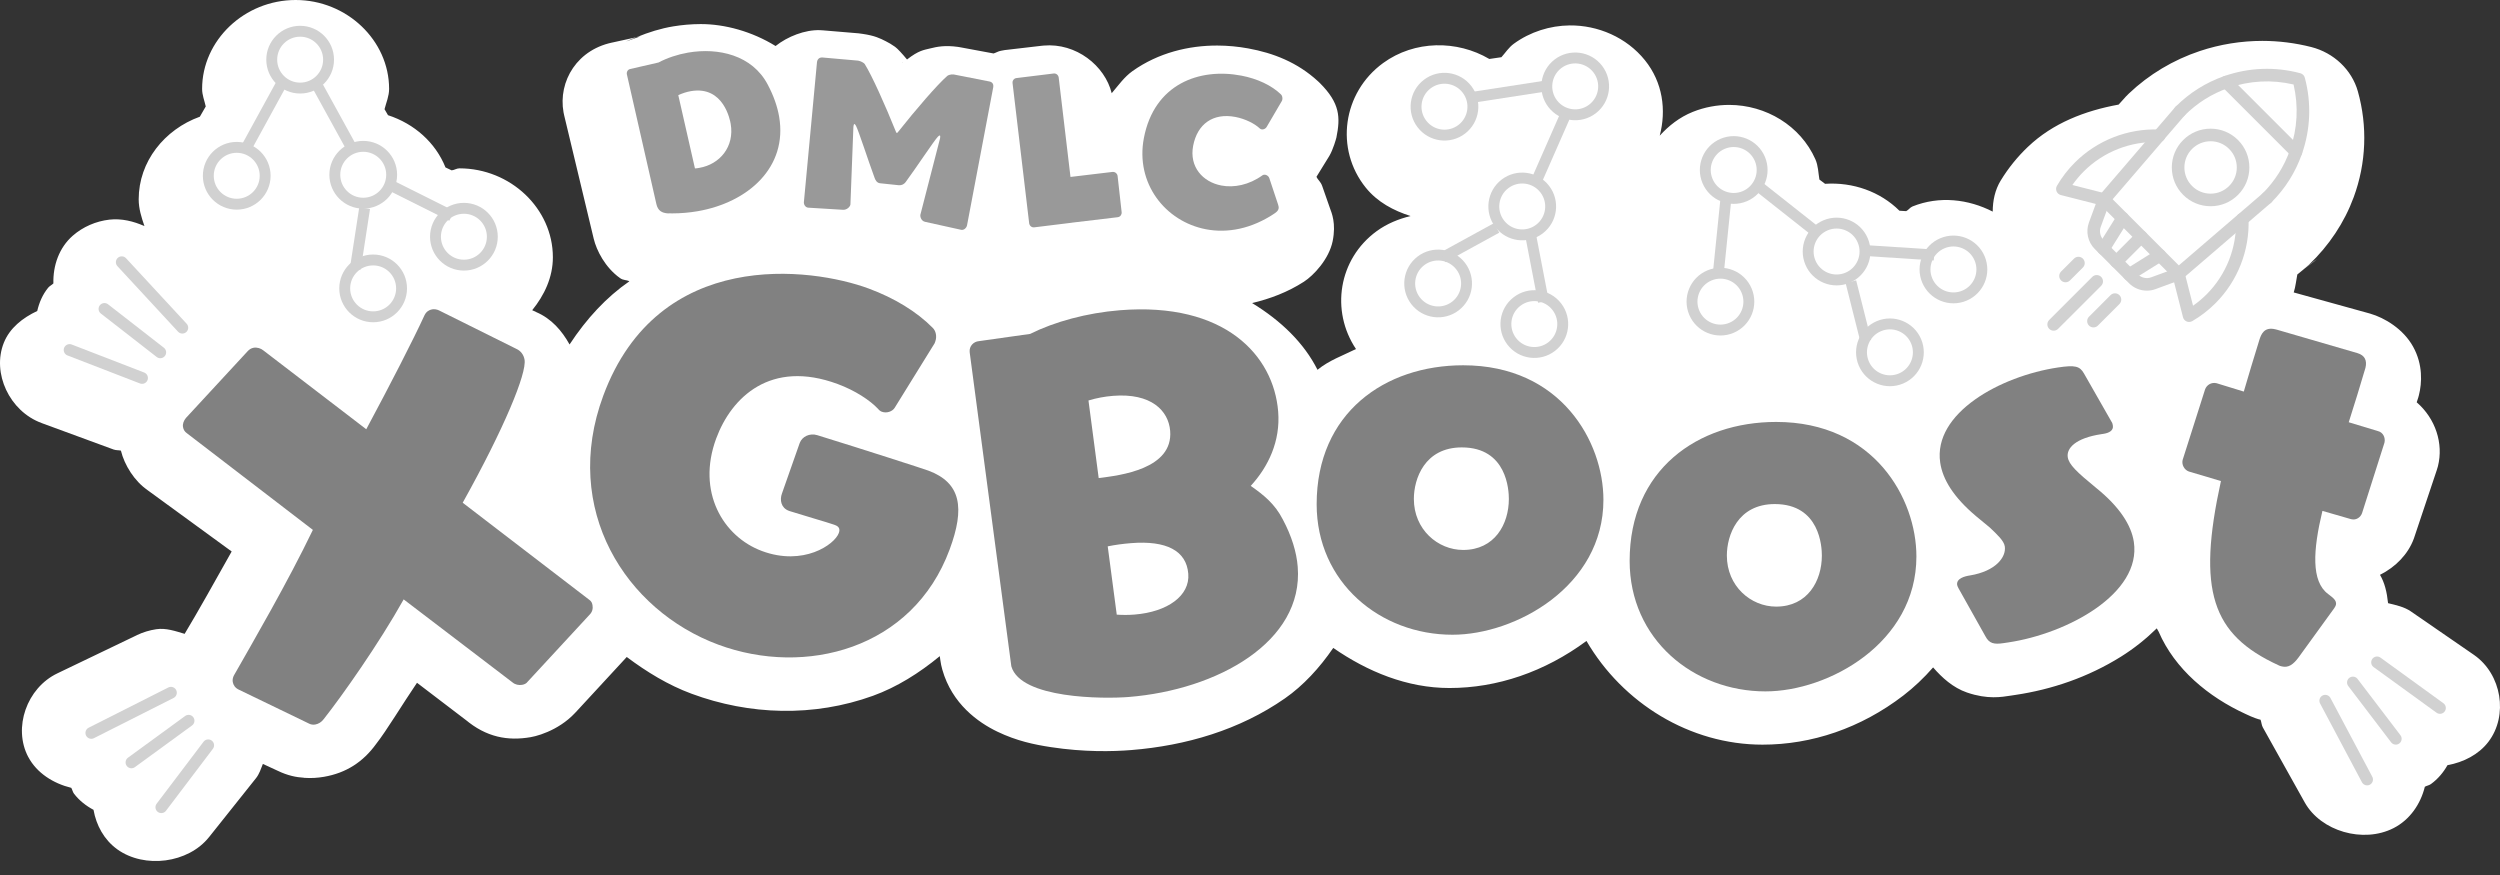 <svg xmlns="http://www.w3.org/2000/svg" width="160" height="56" viewBox="0 0 160 56" fill="none"><rect x="0" y="0" width="160" height="56" fill="#333333" stroke="none"/><g clip-path="url(#clip0_20936_6879)"><path d="M18.92 0C15.646 0 12.935 2.577 12.935 5.689C12.935 6.083 13.085 6.439 13.168 6.814L12.791 7.468C10.527 8.285 8.876 10.34 8.876 12.754C8.876 13.36 9.055 13.919 9.245 14.47C8.538 14.157 7.777 13.969 7.003 14.057H7.001C6.136 14.156 5.305 14.519 4.663 15.08C4.659 15.083 4.656 15.086 4.652 15.089C3.774 15.861 3.387 17.006 3.417 18.139C3.314 18.241 3.173 18.302 3.082 18.414C2.725 18.852 2.507 19.365 2.383 19.903C1.442 20.346 0.624 20.995 0.248 21.93L0.246 21.934C-0.533 23.88 0.612 26.322 2.655 27.071H2.651L7.29 28.776V28.774C7.433 28.826 7.59 28.805 7.738 28.84C7.962 29.759 8.605 30.802 9.46 31.377L9.339 31.294L14.827 35.295C13.747 37.221 12.67 39.146 11.817 40.566C11.222 40.389 10.621 40.178 10.002 40.27C9.573 40.334 9.153 40.461 8.766 40.646L8.761 40.651L3.681 43.09C1.712 44.024 0.819 46.581 1.809 48.449L1.812 48.451C2.352 49.469 3.405 50.139 4.562 50.422C4.632 50.541 4.649 50.682 4.734 50.794C4.736 50.796 4.738 50.799 4.74 50.802C5.071 51.231 5.502 51.572 5.985 51.829C6.157 52.811 6.658 53.742 7.493 54.347C7.497 54.35 7.501 54.354 7.505 54.357C9.255 55.613 12.048 55.243 13.372 53.582L13.375 53.58L16.376 49.813L16.381 49.808C16.598 49.535 16.698 49.207 16.824 48.891L17.768 49.327C17.77 49.328 17.771 49.328 17.773 49.329C18.405 49.636 18.962 49.748 19.462 49.776V49.781C19.921 49.815 20.347 49.782 20.733 49.716C22.153 49.471 23.242 48.764 24.076 47.608C24.745 46.756 25.758 45.065 26.688 43.698L29.95 46.185L29.763 46.036C31.124 47.195 32.508 47.429 33.96 47.179C34.67 47.057 36.228 46.512 37.171 45.176L36.809 45.624L40.112 42.047C41.393 43.006 42.762 43.844 44.261 44.399C47.969 45.772 52.082 45.901 55.87 44.531C57.4 43.977 58.83 43.077 60.146 41.994L60.18 42.239C60.208 42.45 60.251 42.658 60.31 42.863C60.931 45.046 62.597 46.234 63.835 46.828C65.072 47.422 66.19 47.653 67.253 47.816C69.38 48.141 71.212 48.099 72.396 48.004C75.9 47.723 79.342 46.713 82.234 44.697C83.412 43.876 84.456 42.741 85.328 41.467C87.523 42.985 90.052 44.033 92.767 44.033C95.817 44.033 98.854 43.002 101.534 41.021C103.857 45.007 108.156 47.658 112.8 47.658C115.94 47.658 119.081 46.611 121.817 44.511C122.488 43.995 123.129 43.39 123.719 42.714C124.281 43.364 124.993 44.014 125.89 44.322C127.222 44.778 128.111 44.606 128.681 44.521L128.99 44.474H128.992C131.298 44.13 133.618 43.353 135.744 42.025C136.577 41.503 137.332 40.901 138.033 40.215C138.07 40.288 138.115 40.355 138.153 40.426C139.187 42.828 141.345 44.608 143.711 45.692C144.197 45.928 144.552 46.041 144.676 46.063C144.737 46.226 144.737 46.405 144.823 46.559L144.825 46.561L147.504 51.357C148.536 53.203 151.244 53.987 153.183 53.002C154.237 52.466 154.918 51.454 155.19 50.352C155.314 50.282 155.462 50.264 155.577 50.181L155.58 50.179C156.026 49.855 156.377 49.437 156.639 48.971C157.669 48.786 158.637 48.288 159.255 47.48C160.544 45.796 160.11 43.151 158.343 41.92C158.338 41.916 158.333 41.913 158.329 41.91L154.301 39.134L154.295 39.129C153.868 38.837 153.346 38.726 152.836 38.603C152.759 37.876 152.617 37.297 152.32 36.789C153.324 36.288 154.122 35.463 154.485 34.473C154.496 34.442 154.507 34.411 154.517 34.38L155.951 30.095C155.979 30.011 156.005 29.927 156.027 29.842C156.395 28.384 155.872 26.788 154.669 25.747C154.7 25.648 154.734 25.552 154.765 25.454C154.781 25.399 154.797 25.343 154.811 25.287C155.007 24.507 155.073 23.337 154.442 22.193C153.812 21.048 152.607 20.337 151.7 20.075C151.687 20.071 151.674 20.067 151.66 20.063L146.798 18.716C146.919 18.343 146.951 17.952 147.028 17.568L147.499 17.184C147.415 17.245 147.449 17.224 147.35 17.295L147.543 17.148L147.499 17.184C148.549 16.422 148.561 16.345 147.495 17.181C147.588 17.108 147.678 17.03 147.764 16.949C147.687 17.023 147.828 16.89 147.775 16.941L147.782 16.932C149.056 15.718 150.04 14.242 150.637 12.621C151.44 10.441 151.529 8.076 150.903 5.848C150.515 4.469 149.368 3.378 147.917 3.009C146.892 2.749 145.839 2.617 144.788 2.617C143.435 2.618 142.083 2.835 140.795 3.264C139.09 3.832 137.532 4.766 136.252 5.983L136.246 5.989C136.033 6.191 135.963 6.285 136.028 6.212L135.592 6.694C133.434 7.086 131.38 7.883 129.801 9.385H129.799C129.124 10.027 128.535 10.752 128.053 11.543H128.051C127.677 12.157 127.536 12.842 127.534 13.543C125.985 12.748 124.129 12.519 122.404 13.211C122.238 13.277 122.153 13.434 121.996 13.513L121.564 13.487C120.329 12.26 118.589 11.646 116.804 11.764L116.442 11.491C116.368 11.054 116.369 10.612 116.182 10.19C115.227 8.04 113.017 6.719 110.675 6.714C109.898 6.712 109.095 6.857 108.342 7.159C107.485 7.503 106.8 8.05 106.223 8.682C106.652 7.049 106.42 5.274 105.275 3.854C104.096 2.392 102.273 1.607 100.452 1.627C99.211 1.641 97.941 2.03 96.885 2.799C96.555 3.04 96.352 3.37 96.09 3.661L95.316 3.774C93.257 2.561 90.535 2.566 88.519 4.035C85.925 5.925 85.42 9.542 87.409 12.009C88.154 12.932 89.183 13.479 90.277 13.826C89.514 14.011 88.769 14.312 88.111 14.791C85.654 16.581 85.148 19.893 86.783 22.338C85.945 22.753 85.055 23.065 84.32 23.667C83.461 21.957 81.995 20.531 80.135 19.396C81.28 19.124 82.413 18.699 83.449 18.031C84.072 17.629 85.056 16.587 85.291 15.43V15.428C85.52 14.288 85.227 13.626 85.115 13.318L84.568 11.753L84.618 11.914C84.533 11.625 84.361 11.546 84.254 11.315L85.043 10.035C85.057 10.014 85.07 9.992 85.083 9.969C85.318 9.57 85.513 8.878 85.528 8.809C85.528 8.806 85.529 8.804 85.53 8.801C85.789 7.515 85.771 6.61 84.464 5.307C84.429 5.273 84.394 5.239 84.357 5.206C83.035 3.987 81.49 3.391 79.884 3.098C79.244 2.981 78.583 2.917 77.904 2.915C76.089 2.911 74.14 3.37 72.478 4.551C71.956 4.922 71.572 5.467 71.149 5.966C70.716 4.204 68.87 2.732 66.795 2.917C66.759 2.92 66.722 2.923 66.686 2.927L64.3 3.205C64.217 3.218 64.135 3.233 64.053 3.251C63.886 3.28 63.748 3.373 63.589 3.422L61.501 3.034C61.484 3.031 61.468 3.028 61.451 3.026L61.428 3.021C61.383 3.013 61.337 3.006 61.292 2.999C60.481 2.888 59.986 2.985 59.525 3.101C59.129 3.2 58.804 3.219 58.049 3.807C57.748 3.443 57.451 3.116 57.285 2.997C57.055 2.833 56.877 2.734 56.691 2.639C56.326 2.453 55.983 2.281 55.211 2.169C55.124 2.155 55.037 2.142 54.949 2.133L52.668 1.942C52.606 1.937 52.544 1.933 52.481 1.931C51.527 1.896 50.404 2.333 49.637 2.945C48.122 2.01 46.38 1.537 44.839 1.541C44.235 1.542 43.656 1.595 43.099 1.686C42.287 1.819 41.506 2.065 40.742 2.38L40.996 2.324L40.069 2.653C40.288 2.542 40.518 2.473 40.742 2.38L39.183 2.723L39.392 2.683C36.936 3.085 35.709 5.219 36.066 7.188C36.078 7.252 36.091 7.316 36.106 7.379L37.996 15.272C38.179 16.037 38.729 17.112 39.671 17.791C39.899 17.956 40.056 17.894 40.282 18.002C38.81 19.02 37.545 20.382 36.452 22.046C35.969 21.177 35.298 20.388 34.306 19.97L34.459 20.04L34.061 19.853C34.838 18.893 35.384 17.752 35.384 16.464C35.384 13.351 32.673 10.774 29.399 10.774C29.221 10.774 29.079 10.887 28.904 10.902L28.511 10.715C27.875 9.13 26.525 7.922 24.832 7.372L24.61 6.988C24.72 6.557 24.903 6.148 24.903 5.69C24.903 2.581 22.193 0 18.92 0ZM57.799 3.966C57.787 3.976 57.776 3.993 57.764 4.004C57.745 4.02 57.743 4.015 57.724 4.032L57.799 3.966Z" fill="white"></path><path d="M37.736 39.338C37.908 39.165 37.959 38.954 37.92 38.73C37.896 38.59 37.849 38.483 37.717 38.39L29.613 32.175C32.278 27.392 33.721 23.886 33.571 23.018C33.518 22.71 33.33 22.454 33.049 22.329L28.099 19.867C27.973 19.802 27.795 19.775 27.655 19.799C27.459 19.833 27.278 19.95 27.171 20.171C26.437 21.767 24.99 24.582 23.441 27.472L16.866 22.435C16.697 22.291 16.454 22.218 16.23 22.256C16.09 22.28 15.959 22.36 15.862 22.464L11.901 26.749C11.757 26.918 11.679 27.133 11.712 27.329C11.741 27.497 11.821 27.628 11.953 27.72L20.024 33.913C18.389 37.308 16.186 41.089 14.969 43.23C14.904 43.356 14.872 43.506 14.896 43.646C14.93 43.842 15.048 44.023 15.268 44.13L19.796 46.319C19.923 46.384 20.067 46.388 20.18 46.368C20.375 46.335 20.585 46.212 20.724 46.015C21.884 44.547 24.248 41.2 25.835 38.361L32.804 43.676C32.973 43.82 33.211 43.865 33.407 43.831C33.547 43.807 33.682 43.755 33.775 43.624L37.736 39.338Z" fill="#818181"></path><path d="M53.448 33.606C53.714 33.704 53.772 33.877 53.683 34.117C53.407 34.863 51.41 36.244 48.773 35.268C46.268 34.341 44.574 31.471 45.837 28.061C46.813 25.424 49.32 22.989 53.61 24.577C54.729 24.991 55.679 25.616 56.2 26.172C56.26 26.255 56.357 26.321 56.437 26.351C56.757 26.469 57.112 26.328 57.254 26.108L59.817 21.968L59.856 21.861C59.975 21.541 59.897 21.179 59.696 20.984C58.661 19.934 57.224 19.069 55.599 18.467C51.922 17.106 42.131 15.813 38.609 25.325C35.916 32.598 40.037 39.062 45.978 41.261C51.52 43.313 58.409 41.562 60.776 35.168C61.763 32.504 61.51 30.895 59.405 30.116C59.086 29.998 55.27 28.767 52.306 27.851C51.817 27.7 51.333 27.945 51.185 28.345L51.165 28.398L50.044 31.588C49.896 31.988 49.978 32.503 50.484 32.69L50.538 32.71C51.187 32.92 53.048 33.458 53.368 33.576L53.448 33.606Z" fill="#818181"></path><path d="M64.725 42.643C65.32 44.733 70.65 44.734 72.236 44.607C77.9 44.153 83.44 41.087 83.054 36.273C82.98 35.338 82.669 34.309 82.099 33.243C81.593 32.257 80.891 31.686 80.046 31.098C81.173 29.868 81.955 28.238 81.803 26.34C81.515 22.744 78.39 19.317 71.678 19.855C69.555 20.025 67.491 20.59 65.929 21.37L62.659 21.832C62.291 21.861 62.031 22.167 62.058 22.507L62.062 22.563L64.725 42.643ZM69.662 25.631C70.162 25.477 70.696 25.378 71.234 25.334C73.669 25.139 74.786 26.276 74.891 27.578C75.086 30.014 71.699 30.427 70.316 30.595L69.662 25.631ZM70.894 34.967C71.342 34.874 71.85 34.804 72.388 34.761C74.653 34.58 75.933 35.247 76.05 36.72C76.164 38.136 74.707 39.164 72.612 39.332C72.243 39.362 71.873 39.363 71.472 39.338L70.894 34.967Z" fill="#818181"></path><path d="M102.619 31.987C102.619 28.293 99.92 23.378 93.641 23.378C88.641 23.378 84.266 26.418 84.266 32.271C84.266 37.271 88.328 40.623 92.959 40.623C96.993 40.623 102.619 37.527 102.619 31.987ZM93.641 35.197C92.022 35.197 90.487 33.89 90.487 31.93C90.487 30.651 91.169 28.634 93.556 28.634C96.454 28.634 96.567 31.39 96.567 31.93C96.567 33.549 95.658 35.197 93.641 35.197Z" fill="#818181"></path><path d="M122.65 35.612C122.65 31.919 119.951 27.004 113.672 27.004C108.672 27.004 104.297 30.044 104.297 35.896C104.297 40.897 108.36 44.249 112.99 44.249C117.025 44.249 122.65 41.152 122.65 35.612ZM113.672 38.823C112.053 38.823 110.519 37.516 110.519 35.555C110.519 34.277 111.201 32.26 113.587 32.26C116.485 32.26 116.599 35.016 116.599 35.555C116.599 37.175 115.689 38.823 113.672 38.823Z" fill="#818181"></path><path d="M128.536 41.114C132.301 40.551 137.062 38.001 136.566 34.685C136.407 33.618 135.656 32.437 134.153 31.226C132.909 30.205 132.408 29.734 132.336 29.257C132.252 28.695 132.815 28.036 134.5 27.784L134.613 27.767C134.978 27.713 135.27 27.554 135.224 27.245C135.212 27.161 135.199 27.076 135.126 26.972L133.374 23.902C133.102 23.426 132.804 23.355 131.708 23.519C128.028 24.069 123.7 26.44 124.174 29.615C124.334 30.683 125.02 31.815 126.467 33.035L127.351 33.765C127.82 34.212 128.253 34.607 128.307 34.972C128.408 35.647 127.739 36.551 126.085 36.827C125.748 36.877 125.195 37.017 125.258 37.439C125.266 37.495 125.307 37.575 125.347 37.655L127.071 40.73C127.311 41.182 127.609 41.253 128.227 41.16L128.536 41.114Z" fill="#818181"></path><path d="M149.389 38.927C149.437 38.85 149.485 38.774 149.498 38.719C149.571 38.415 149.266 38.225 148.995 38.014C147.906 37.197 148.032 35.211 148.635 32.697L150.439 33.218L150.494 33.231C150.798 33.304 151.078 33.109 151.172 32.839L152.605 28.333C152.685 28.002 152.502 27.666 152.198 27.593L150.319 27.024C150.68 25.884 151.055 24.688 151.389 23.541C151.502 23.072 151.347 22.742 150.884 22.602L145.722 21.1L145.612 21.073C144.894 20.901 144.712 21.413 144.605 21.737C144.237 22.905 143.91 24.025 143.603 25.061L141.861 24.526C141.53 24.447 141.221 24.636 141.121 24.933L139.688 29.439C139.615 29.743 139.797 30.079 140.095 30.179L142.14 30.787C140.6 37.81 141.563 40.612 145.799 42.564C145.875 42.612 145.958 42.632 146.041 42.651C146.455 42.751 146.77 42.534 147.117 42.062L149.389 38.927Z" fill="#818181"></path><path d="M132.193 18.066C132.09 18.066 131.987 18.026 131.909 17.948C131.752 17.791 131.752 17.536 131.909 17.378L132.736 16.552C132.893 16.395 133.147 16.395 133.305 16.552C133.462 16.709 133.462 16.964 133.305 17.121L132.478 17.948C132.399 18.026 132.296 18.066 132.193 18.066Z" fill="#D1D1D1"></path><path d="M131.434 21.164C131.331 21.164 131.228 21.124 131.149 21.046C130.992 20.889 130.992 20.634 131.149 20.477L133.905 17.721C134.062 17.564 134.317 17.564 134.474 17.721C134.631 17.878 134.631 18.133 134.474 18.291L131.718 21.046C131.64 21.124 131.537 21.164 131.434 21.164Z" fill="#D1D1D1"></path><path d="M133.981 20.955C133.878 20.955 133.775 20.916 133.696 20.837C133.539 20.68 133.539 20.425 133.696 20.268L135.074 18.89C135.231 18.733 135.486 18.733 135.643 18.89C135.8 19.047 135.8 19.302 135.643 19.459L134.265 20.837C134.187 20.916 134.084 20.955 133.981 20.955Z" fill="#D1D1D1"></path><path d="M139.422 17.936C139.319 17.936 139.216 17.897 139.137 17.818L134.376 13.057C134.219 12.899 134.219 12.645 134.376 12.488C134.533 12.33 134.788 12.33 134.945 12.488L139.706 17.249C139.863 17.406 139.863 17.661 139.706 17.818C139.628 17.897 139.525 17.936 139.422 17.936Z" fill="#D1D1D1"></path><path d="M141.478 13.199C140.815 13.199 140.192 12.941 139.723 12.472C139.254 12.003 138.996 11.38 138.996 10.717C138.996 10.054 139.254 9.431 139.723 8.962C140.192 8.494 140.815 8.235 141.478 8.235C142.141 8.235 142.764 8.494 143.233 8.962C143.701 9.431 143.959 10.054 143.959 10.717C143.959 11.38 143.701 12.003 143.233 12.472C143.233 12.472 143.233 12.472 143.232 12.472C142.764 12.941 142.141 13.199 141.478 13.199ZM141.478 9.04C141.03 9.04 140.609 9.215 140.292 9.531C139.975 9.848 139.801 10.269 139.801 10.717C139.801 11.165 139.975 11.586 140.292 11.903C140.609 12.22 141.03 12.394 141.478 12.394C141.926 12.394 142.347 12.22 142.663 11.903C142.663 11.903 142.663 11.903 142.663 11.903C142.98 11.586 143.155 11.165 143.155 10.717C143.155 10.269 142.98 9.848 142.663 9.532C142.347 9.215 141.926 9.04 141.478 9.04Z" fill="#D1D1D1"></path><path d="M134.623 16.329C134.55 16.329 134.476 16.309 134.41 16.268C134.221 16.15 134.164 15.902 134.282 15.713L135.509 13.749C135.627 13.561 135.875 13.503 136.064 13.621C136.252 13.739 136.309 13.987 136.192 14.176L134.965 16.14C134.888 16.262 134.757 16.329 134.623 16.329Z" fill="#D1D1D1"></path><path d="M135.445 17.151C135.342 17.151 135.239 17.112 135.161 17.033C135.004 16.876 135.004 16.621 135.161 16.464L136.757 14.868C136.914 14.711 137.169 14.711 137.326 14.868C137.483 15.025 137.483 15.28 137.326 15.438L135.73 17.033C135.651 17.112 135.548 17.151 135.445 17.151Z" fill="#D1D1D1"></path><path d="M136.268 17.973C136.134 17.973 136.003 17.906 135.926 17.784C135.809 17.595 135.866 17.347 136.054 17.229L138.018 16.002C138.207 15.884 138.455 15.942 138.573 16.13C138.691 16.319 138.633 16.567 138.445 16.685L136.481 17.912C136.415 17.953 136.341 17.973 136.268 17.973Z" fill="#D1D1D1"></path><path d="M138.168 9.093C138.075 9.093 137.982 9.061 137.906 8.996C137.737 8.851 137.718 8.597 137.863 8.428L139.219 6.849C139.364 6.681 139.618 6.661 139.787 6.806C139.956 6.951 139.975 7.205 139.83 7.374L138.473 8.953C138.394 9.046 138.281 9.093 138.168 9.093Z" fill="#D1D1D1"></path><path d="M137.401 18.602C136.98 18.602 136.567 18.438 136.26 18.131L135.995 17.866C135.991 17.862 135.988 17.859 135.984 17.855L134.065 15.936C133.622 15.493 133.476 14.828 133.692 14.241L134.284 12.633C134.301 12.588 134.325 12.546 134.357 12.51L137.863 8.428C138.008 8.26 138.262 8.24 138.431 8.385C138.6 8.53 138.619 8.784 138.474 8.953L135.014 12.979L134.447 14.519C134.339 14.812 134.413 15.145 134.634 15.366L136.543 17.275C136.546 17.279 136.55 17.282 136.554 17.286L136.829 17.562C137.051 17.783 137.383 17.856 137.676 17.748L139.216 17.181L144.822 12.365C144.991 12.22 145.245 12.239 145.39 12.408C145.534 12.576 145.515 12.83 145.347 12.975L139.685 17.839C139.649 17.87 139.607 17.895 139.562 17.911L137.955 18.503C137.775 18.57 137.587 18.602 137.401 18.602Z" fill="#D1D1D1"></path><path d="M145.084 13.072C144.981 13.072 144.878 13.033 144.8 12.954C144.642 12.797 144.642 12.542 144.8 12.385C145.6 11.585 146.194 10.642 146.565 9.582C147.037 8.234 147.113 6.795 146.788 5.408C145.4 5.082 143.962 5.158 142.613 5.63C141.553 6.001 140.61 6.595 139.81 7.396C139.653 7.553 139.398 7.553 139.241 7.396C139.084 7.238 139.084 6.984 139.241 6.826C140.127 5.94 141.172 5.282 142.347 4.871C143.923 4.319 145.609 4.255 147.223 4.687C147.362 4.724 147.471 4.833 147.508 4.972C147.94 6.586 147.876 8.273 147.324 9.848C146.913 11.023 146.255 12.068 145.369 12.954C145.29 13.033 145.187 13.072 145.084 13.072Z" fill="#D1D1D1"></path><path d="M146.943 10.118C146.84 10.118 146.737 10.079 146.658 10L142.194 5.536C142.037 5.378 142.037 5.124 142.194 4.966C142.351 4.809 142.606 4.809 142.763 4.966L147.228 9.431C147.385 9.588 147.385 9.843 147.228 10C147.149 10.079 147.046 10.118 146.943 10.118Z" fill="#D1D1D1"></path><path d="M134.662 13.175C134.629 13.175 134.595 13.171 134.562 13.162L131.893 12.483C131.771 12.452 131.67 12.365 131.621 12.249C131.572 12.133 131.581 12 131.644 11.891C131.957 11.351 132.343 10.85 132.79 10.403C134.21 8.983 136.175 8.212 138.182 8.288C138.398 8.296 138.571 8.473 138.571 8.691C138.571 8.913 138.391 9.093 138.169 9.093H138.169C138.163 9.093 138.158 9.093 138.153 9.093C136.369 9.024 134.621 9.71 133.359 10.972C133.09 11.241 132.846 11.532 132.631 11.84L134.753 12.38C134.931 12.421 135.064 12.581 135.064 12.772C135.064 12.995 134.884 13.175 134.662 13.175Z" fill="#D1D1D1"></path><path d="M140.102 20.606C140.049 20.606 139.996 20.595 139.946 20.574C139.83 20.525 139.743 20.425 139.712 20.303L139.032 17.633C138.977 17.417 139.107 17.198 139.323 17.143C139.538 17.088 139.757 17.219 139.812 17.434L140.355 19.565C140.663 19.349 140.954 19.105 141.223 18.837C142.485 17.574 143.17 15.827 143.102 14.042C143.093 13.82 143.267 13.633 143.489 13.624C143.71 13.615 143.898 13.789 143.906 14.011C143.983 16.019 143.212 17.985 141.792 19.406C141.344 19.853 140.844 20.238 140.304 20.552C140.242 20.587 140.172 20.606 140.102 20.606Z" fill="#D1D1D1"></path><path d="M19.209 5.637C20.214 5.637 21.028 4.823 21.028 3.818C21.028 2.814 20.214 2 19.209 2C18.205 2 17.391 2.814 17.391 3.818C17.391 4.823 18.205 5.637 19.209 5.637Z" stroke="#D1D1D1" stroke-width="0.697"></path><path d="M15.151 13.069C16.155 13.069 16.97 12.254 16.97 11.25C16.97 10.245 16.155 9.431 15.151 9.431C14.146 9.431 13.332 10.245 13.332 11.25C13.332 12.254 14.146 13.069 15.151 13.069Z" stroke="#D1D1D1" stroke-width="0.697"></path><path d="M23.247 13.004C24.251 13.004 25.066 12.19 25.066 11.185C25.066 10.181 24.251 9.366 23.247 9.366C22.242 9.366 21.428 10.181 21.428 11.185C21.428 12.19 22.242 13.004 23.247 13.004Z" stroke="#D1D1D1" stroke-width="0.697"></path><path d="M23.881 20.276C24.886 20.276 25.7 19.461 25.7 18.457C25.7 17.452 24.886 16.638 23.881 16.638C22.877 16.638 22.062 17.452 22.062 18.457C22.062 19.461 22.877 20.276 23.881 20.276Z" stroke="#D1D1D1" stroke-width="0.697"></path><path d="M29.69 16.969C30.695 16.969 31.509 16.155 31.509 15.15C31.509 14.146 30.695 13.332 29.69 13.332C28.685 13.332 27.871 14.146 27.871 15.15C27.871 16.155 28.685 16.969 29.69 16.969Z" stroke="#D1D1D1" stroke-width="0.697"></path><path d="M18.065 5.261L15.777 9.439" stroke="#D1D1D1" stroke-width="0.697"></path><path d="M20.354 5.56L22.542 9.539" stroke="#D1D1D1" stroke-width="0.697"></path><path d="M23.337 13.319L22.74 17.199" stroke="#D1D1D1" stroke-width="0.697"></path><path d="M24.93 11.827L28.909 13.816" stroke="#D1D1D1" stroke-width="0.697"></path><path d="M148.816 44.845L151.496 49.889" stroke="#D1D1D1" stroke-width="0.75" stroke-linecap="round"></path><path d="M150.586 43.679L153.33 47.281" stroke="#D1D1D1" stroke-width="0.75" stroke-linecap="round"></path><path d="M152.131 42.391L156.158 45.31" stroke="#D1D1D1" stroke-width="0.75" stroke-linecap="round"></path><path d="M42.007 13.054C42.105 13.485 42.354 13.63 42.747 13.657C42.829 13.654 42.922 13.65 43.018 13.657C43.571 13.656 44.116 13.609 44.642 13.519C47.89 12.96 50.421 10.699 49.864 7.463C49.753 6.822 49.517 6.133 49.133 5.41C48.137 3.521 45.969 3.035 44.037 3.367C43.362 3.484 42.705 3.703 42.144 4L40.332 4.417C40.183 4.443 40.093 4.6 40.118 4.749L42.007 13.054ZM43.41 6.089C43.661 5.975 43.94 5.88 44.214 5.833C46.33 5.469 46.731 7.731 46.764 7.926C47.014 9.378 46.08 10.516 44.754 10.744C44.662 10.76 44.571 10.776 44.477 10.78L43.41 6.089Z" fill="#999999"></path><path d="M61.532 14.71C61.704 14.735 61.855 14.581 61.89 14.422L63.568 5.578L63.571 5.555C63.589 5.429 63.544 5.258 63.327 5.215L61.059 4.77L61.036 4.766C60.875 4.743 60.678 4.808 60.623 4.859C59.964 5.444 58.641 6.976 57.465 8.459C57.437 8.49 57.422 8.511 57.399 8.508C57.376 8.505 57.366 8.491 57.348 8.454C56.641 6.698 55.807 4.842 55.341 4.095C55.303 4.031 55.087 3.906 54.926 3.882L54.903 3.879L52.622 3.678C52.401 3.67 52.307 3.832 52.289 3.958L51.451 12.912C51.427 13.072 51.529 13.263 51.712 13.29L51.724 13.291L53.956 13.427C54.212 13.44 54.407 13.222 54.425 13.096L54.427 13.084L54.617 8.129L54.628 8.048C54.638 7.98 54.656 7.935 54.679 7.939C54.714 7.944 54.743 7.983 54.781 8.047C54.956 8.377 55.545 10.221 55.966 11.361C56.015 11.508 56.105 11.697 56.312 11.727L57.501 11.852C57.756 11.878 57.905 11.735 57.964 11.65C58.68 10.675 59.778 9.004 60.026 8.747C60.08 8.696 60.12 8.667 60.142 8.67C60.177 8.675 60.182 8.723 60.17 8.803L60.162 8.861L58.904 13.744L58.903 13.755C58.884 13.882 58.963 14.151 59.214 14.199L61.52 14.709L61.532 14.71Z" fill="#999999"></path><path d="M71.556 13.897C71.705 13.871 71.798 13.726 71.786 13.586L71.525 11.253C71.5 11.104 71.362 10.987 71.2 11.003L68.511 11.324L67.756 4.955C67.729 4.795 67.593 4.689 67.442 4.703L65.055 4.996L65.032 5C64.884 5.026 64.789 5.16 64.801 5.299L65.868 14.299C65.896 14.459 66.032 14.565 66.182 14.551L68.581 14.256L68.626 14.248L71.534 13.901L71.556 13.897Z" fill="#999999"></path><path d="M81.235 11.398C81.207 11.298 81.095 11.206 80.981 11.184C80.924 11.173 80.851 11.183 80.797 11.22C79.932 11.845 78.964 12.026 78.166 11.873C76.97 11.644 76.104 10.674 76.362 9.329C76.629 7.939 77.631 7.21 79.067 7.485C79.717 7.61 80.318 7.926 80.627 8.222C80.657 8.251 80.7 8.271 80.746 8.28C80.871 8.304 81.005 8.223 81.057 8.139L82.04 6.46C82.058 6.428 82.062 6.406 82.069 6.371C82.091 6.257 82.058 6.121 81.989 6.049C81.381 5.46 80.47 5.037 79.456 4.842C76.755 4.324 73.871 5.378 73.209 8.831C72.653 11.726 74.571 14.173 77.18 14.673C78.548 14.935 80.102 14.655 81.596 13.642C81.746 13.54 81.811 13.446 81.831 13.344C81.846 13.264 81.827 13.178 81.797 13.089L81.235 11.398Z" fill="#999999"></path><path d="M99.37 6.635C99.981 7.433 101.123 7.583 101.92 6.972C102.717 6.361 102.868 5.219 102.257 4.422C101.646 3.625 100.504 3.474 99.707 4.085C98.91 4.696 98.759 5.838 99.37 6.635Z" stroke="#D1D1D1" stroke-width="0.697"></path><path d="M91.003 7.935C91.614 8.732 92.756 8.883 93.553 8.272C94.35 7.66 94.501 6.519 93.89 5.721C93.279 4.924 92.137 4.773 91.34 5.384C90.542 5.996 90.391 7.137 91.003 7.935Z" stroke="#D1D1D1" stroke-width="0.697"></path><path d="M95.979 14.32C96.59 15.118 97.732 15.268 98.529 14.657C99.327 14.046 99.478 12.904 98.866 12.107C98.255 11.31 97.114 11.159 96.316 11.77C95.519 12.381 95.368 13.523 95.979 14.32Z" stroke="#D1D1D1" stroke-width="0.697"></path><path d="M90.596 19.248C91.208 20.046 92.349 20.197 93.147 19.585C93.944 18.974 94.095 17.833 93.484 17.035C92.872 16.238 91.731 16.087 90.933 16.698C90.136 17.309 89.985 18.451 90.596 19.248Z" stroke="#D1D1D1" stroke-width="0.697"></path><path d="M96.753 21.847C97.364 22.644 98.506 22.795 99.303 22.184C100.1 21.573 100.251 20.431 99.64 19.634C99.029 18.836 97.887 18.685 97.09 19.297C96.292 19.908 96.141 21.049 96.753 21.847Z" stroke="#D1D1D1" stroke-width="0.697"></path><path d="M98.974 5.498L94.266 6.224" stroke="#D1D1D1" stroke-width="0.697"></path><path d="M100.129 7.496L98.302 11.653" stroke="#D1D1D1" stroke-width="0.697"></path><path d="M95.785 14.585L92.343 16.472" stroke="#D1D1D1" stroke-width="0.697"></path><path d="M97.939 14.94L98.781 19.309" stroke="#D1D1D1" stroke-width="0.697"></path><path d="M111.665 12.556C112.59 12.165 113.024 11.098 112.633 10.173C112.242 9.247 111.175 8.814 110.25 9.204C109.324 9.595 108.891 10.662 109.282 11.587C109.672 12.513 110.739 12.946 111.665 12.556Z" stroke="#D1D1D1" stroke-width="0.697"></path><path d="M110.815 20.98C111.74 20.59 112.174 19.523 111.783 18.598C111.393 17.672 110.326 17.238 109.4 17.629C108.475 18.02 108.041 19.087 108.432 20.012C108.823 20.938 109.89 21.371 110.815 20.98Z" stroke="#D1D1D1" stroke-width="0.697"></path><path d="M118.249 17.773C119.174 17.382 119.608 16.315 119.217 15.39C118.826 14.464 117.759 14.031 116.834 14.422C115.908 14.812 115.475 15.879 115.866 16.805C116.256 17.73 117.323 18.164 118.249 17.773Z" stroke="#D1D1D1" stroke-width="0.697"></path><path d="M121.663 24.225C122.588 23.834 123.022 22.768 122.631 21.842C122.24 20.917 121.173 20.483 120.248 20.874C119.323 21.264 118.889 22.331 119.28 23.257C119.67 24.182 120.737 24.616 121.663 24.225Z" stroke="#D1D1D1" stroke-width="0.697"></path><path d="M125.727 18.921C126.653 18.53 127.086 17.463 126.696 16.537C126.305 15.612 125.238 15.178 124.312 15.569C123.387 15.96 122.953 17.027 123.344 17.952C123.735 18.878 124.802 19.311 125.727 18.921Z" stroke="#D1D1D1" stroke-width="0.697"></path><path d="M110.465 12.654L109.982 17.393" stroke="#D1D1D1" stroke-width="0.697"></path><path d="M112.689 12.039L116.253 14.854" stroke="#D1D1D1" stroke-width="0.697"></path><path d="M118.456 18.027L119.415 21.834" stroke="#D1D1D1" stroke-width="0.697"></path><path d="M119.342 16.033L123.782 16.319" stroke="#D1D1D1" stroke-width="0.697"></path><path d="M10.941 44.334L5.843 46.908" stroke="#D1D1D1" stroke-width="0.75" stroke-linecap="round"></path><path d="M12.07 46.126L8.412 48.794" stroke="#D1D1D1" stroke-width="0.75" stroke-linecap="round"></path><path d="M13.326 47.698L10.324 51.663" stroke="#D1D1D1" stroke-width="0.75" stroke-linecap="round"></path><path d="M11.67 20.973L7.791 16.781" stroke="#D1D1D1" stroke-width="0.75" stroke-linecap="round"></path><path d="M10.258 22.551L6.684 19.77" stroke="#D1D1D1" stroke-width="0.75" stroke-linecap="round"></path><path d="M9.092 24.191L4.453 22.398" stroke="#D1D1D1" stroke-width="0.75" stroke-linecap="round"></path></g><defs><clipPath id="clip0_20936_6879"><rect width="160" height="55.105" fill="white"></rect></clipPath></defs></svg>